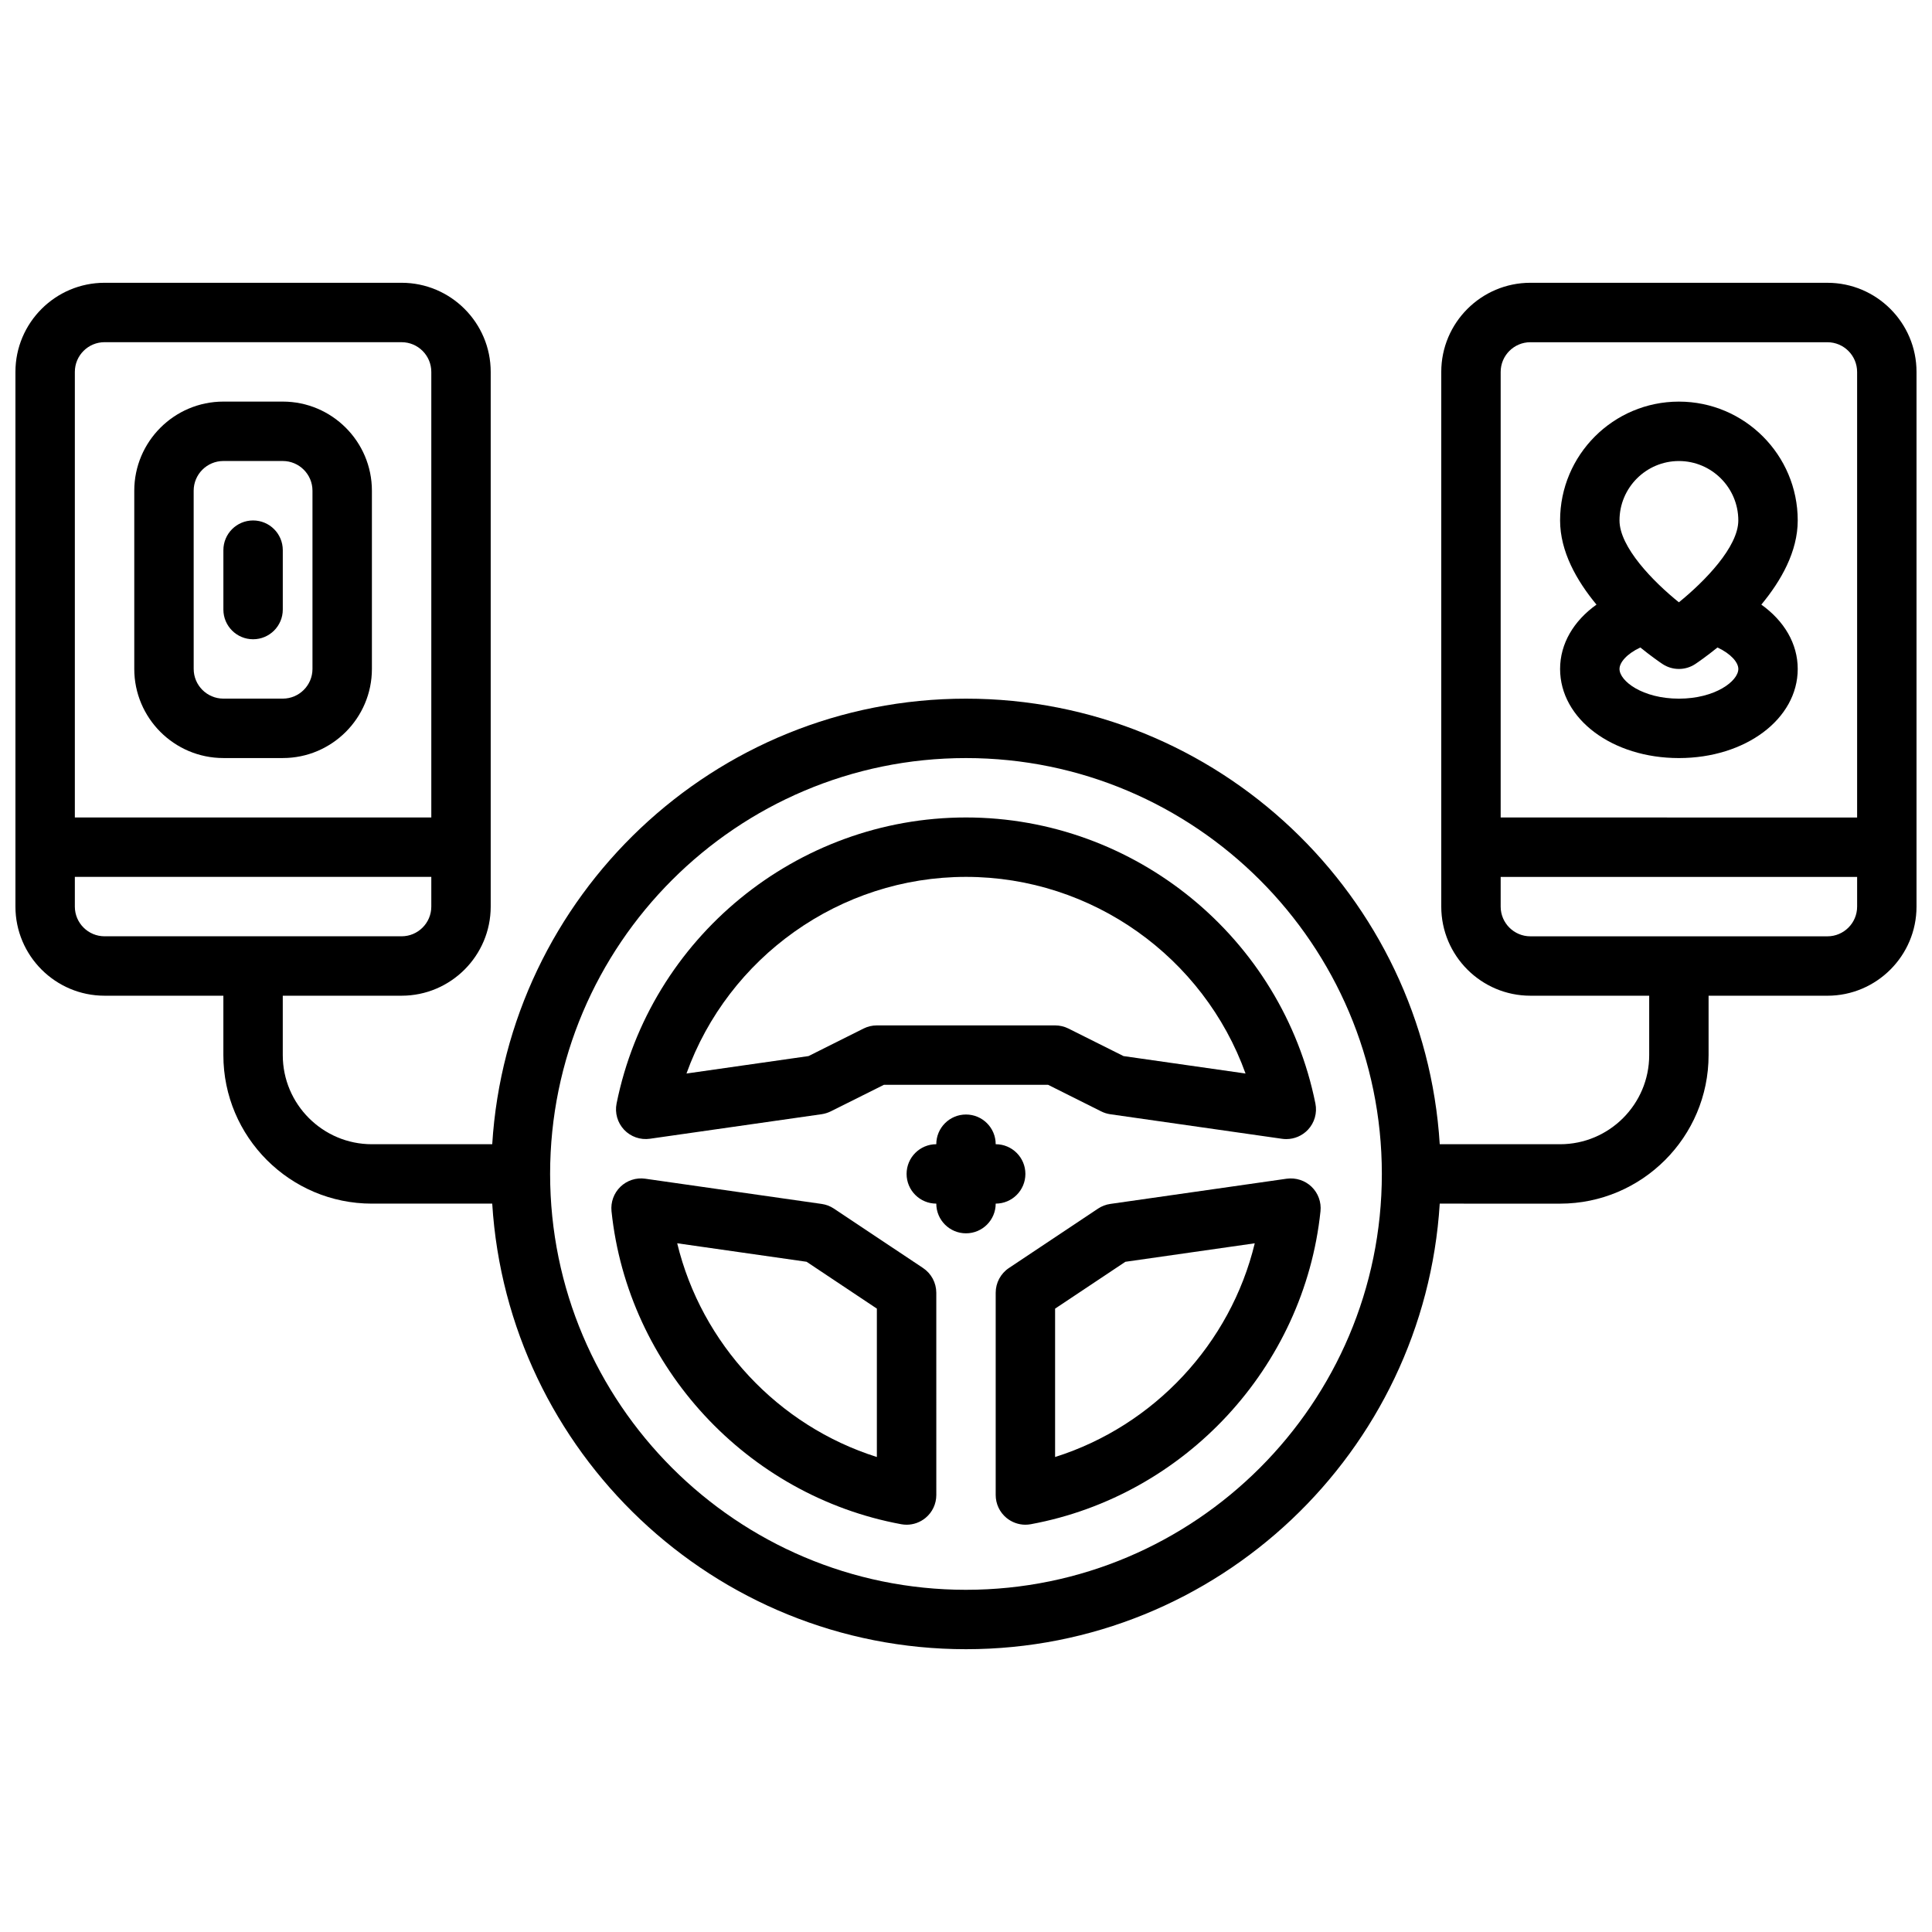 <?xml version="1.0" encoding="UTF-8"?>
<!-- Uploaded to: ICON Repo, www.svgrepo.com, Generator: ICON Repo Mixer Tools -->
<svg width="800px" height="800px" version="1.1" viewBox="144 144 512 512" xmlns="http://www.w3.org/2000/svg">
 <defs>
  <clipPath id="a">
   <path d="m148.09 218h503.81v364h-503.81z"/>
  </clipPath>
 </defs>
 <path d="m316.23 445.78 45.516-6.504c0.836-0.125 1.645-0.379 2.41-0.754l14.086-7.035h43.516l14.082 7.047c0.754 0.379 1.566 0.629 2.41 0.754l45.516 6.504c0.371 0.055 0.746 0.078 1.117 0.078 2.148 0 4.227-0.883 5.723-2.465 1.754-1.859 2.496-4.449 1.992-6.957-8.848-43.93-47.793-75.812-92.598-75.812-44.809 0-83.75 31.883-92.598 75.801-0.504 2.504 0.242 5.102 1.992 6.957 1.762 1.859 4.305 2.75 6.836 2.387zm83.77-69.398c33.465 0 63.008 21.34 74.082 52.113l-32.34-4.621-14.602-7.305c-1.094-0.543-2.305-0.828-3.527-0.828h-47.23c-1.219 0-2.434 0.285-3.519 0.828l-14.602 7.305-32.34 4.621c11.07-30.773 40.605-52.113 74.078-52.113z"/>
 <path d="m484.99 456.37-46.75 6.684c-1.156 0.164-2.273 0.59-3.25 1.242l-23.617 15.742c-2.191 1.465-3.504 3.922-3.504 6.551v53.602c0 2.34 1.039 4.559 2.832 6.047 1.426 1.18 3.211 1.828 5.039 1.828 0.473 0 0.953-0.047 1.434-0.133 40.879-7.551 72.453-41.66 76.77-82.941 0.25-2.418-0.621-4.809-2.371-6.496-1.746-1.676-4.164-2.449-6.582-2.125zm-61.379 73.754v-39.32l18.625-12.414 34.289-4.902c-6.445 26.648-26.699 48.359-52.914 56.637z"/>
 <path d="m388.62 480.04-23.617-15.742c-0.977-0.652-2.094-1.078-3.25-1.242l-46.75-6.684c-2.418-0.348-4.824 0.441-6.574 2.125-1.746 1.684-2.621 4.086-2.371 6.496 4.312 41.281 35.887 75.391 76.77 82.941 0.473 0.086 0.953 0.133 1.434 0.133 1.828 0 3.606-0.637 5.039-1.828 1.801-1.488 2.832-3.715 2.832-6.047l-0.004-53.605c-0.008-2.629-1.32-5.086-3.508-6.547zm-12.242 50.082c-26.215-8.281-46.469-29.992-52.914-56.641l34.289 4.902 18.625 12.414z"/>
 <path d="m415.74 455.1c0-4.352-3.527-7.871-7.871-7.871 0-4.352-3.527-7.871-7.871-7.871s-7.871 3.519-7.871 7.871c-4.344 0-7.871 3.519-7.871 7.871 0 4.352 3.527 7.871 7.871 7.871 0 4.352 3.527 7.871 7.871 7.871s7.871-3.519 7.871-7.871c4.344 0.004 7.871-3.516 7.871-7.871z"/>
 <g clip-path="url(#a)">
  <path d="m628.29 218.94h-78.723c-13.02 0-23.617 10.598-23.617 23.617v141.7c0 13.02 10.598 23.617 23.617 23.617h31.488v15.742c0 13.02-10.598 23.617-23.617 23.617h-31.891c-4.09-65.77-58.754-118.08-125.55-118.08s-121.46 52.309-125.55 118.08h-31.891c-13.02 0-23.617-10.598-23.617-23.617v-15.742h31.488c13.02 0 23.617-10.598 23.617-23.617v-141.7c0-13.02-10.598-23.617-23.617-23.617h-78.719c-13.02 0-23.617 10.598-23.617 23.617v141.7c0 13.02 10.598 23.617 23.617 23.617h31.488v15.742c0 21.703 17.656 39.359 39.359 39.359h31.891c4.094 65.773 58.754 118.08 125.55 118.08 66.793 0 121.46-52.309 125.55-118.08l31.887 0.004c21.703 0 39.359-17.656 39.359-39.359v-15.742h31.488c13.02 0 23.617-10.598 23.617-23.617v-141.7c0-13.02-10.594-23.617-23.613-23.617zm-456.58 15.746h78.719c4.336 0 7.871 3.527 7.871 7.871v118.08l-94.465-0.004v-118.08c0-4.348 3.535-7.871 7.875-7.871zm-7.875 149.57v-7.871h94.465v7.871c0 4.344-3.535 7.871-7.871 7.871h-78.719c-4.34 0-7.875-3.523-7.875-7.871zm236.16 181.06c-60.773 0-110.21-49.438-110.21-110.21 0-60.773 49.438-110.21 110.21-110.21 60.766 0 110.2 49.43 110.21 110.19 0 0.008-0.008 0.008-0.008 0.016 0 0.004 0.008 0.004 0.008 0.012-0.008 60.766-49.445 110.2-110.21 110.2zm149.57-330.62h78.719c4.336 0 7.871 3.527 7.871 7.871v118.08l-94.461-0.004v-118.08c0-4.348 3.535-7.871 7.871-7.871zm78.723 157.44h-78.723c-4.336 0-7.871-3.527-7.871-7.871v-7.871h94.465v7.871c0 4.348-3.535 7.871-7.871 7.871z"/>
 </g>
 <path d="m203.2 344.89h15.742c13.02 0 23.617-10.598 23.617-23.617v-47.23c0-13.02-10.598-23.617-23.617-23.617h-15.742c-13.02 0-23.617 10.598-23.617 23.617v47.23c0 13.02 10.594 23.617 23.617 23.617zm-7.875-70.848c0-4.344 3.535-7.871 7.871-7.871h15.742c4.336 0 7.871 3.527 7.871 7.871v47.23c0 4.344-3.535 7.871-7.871 7.871h-15.738c-4.336 0-7.871-3.527-7.871-7.871z"/>
 <path d="m211.07 313.41c4.344 0 7.871-3.519 7.871-7.871v-15.742c0-4.352-3.527-7.871-7.871-7.871s-7.871 3.519-7.871 7.871v15.742c0 4.352 3.523 7.871 7.871 7.871z"/>
 <path d="m557.44 321.28c0 13.25 13.832 23.617 31.488 23.617s31.488-10.367 31.488-23.617c0-6.707-3.598-12.738-9.645-17.051 5.262-6.352 9.645-14.082 9.645-22.309 0-17.367-14.121-31.488-31.488-31.488-17.367 0-31.488 14.121-31.488 31.488 0 8.227 4.383 15.957 9.645 22.309-6.047 4.316-9.645 10.344-9.645 17.051zm31.488 7.871c-9.613 0-15.742-4.66-15.742-7.871 0-1.723 1.938-4.016 5.519-5.691 2.883 2.332 5.125 3.883 5.856 4.367 1.32 0.883 2.848 1.324 4.367 1.324s3.047-0.441 4.367-1.324c0.73-0.488 2.977-2.039 5.856-4.367 3.586 1.676 5.523 3.969 5.523 5.691 0 3.211-6.133 7.871-15.746 7.871zm0-62.973c8.684 0 15.742 7.07 15.742 15.742 0 7.016-8.887 16.137-15.75 21.695-6.863-5.535-15.734-14.641-15.734-21.695 0-8.676 7.062-15.742 15.742-15.742z"/>
</svg>